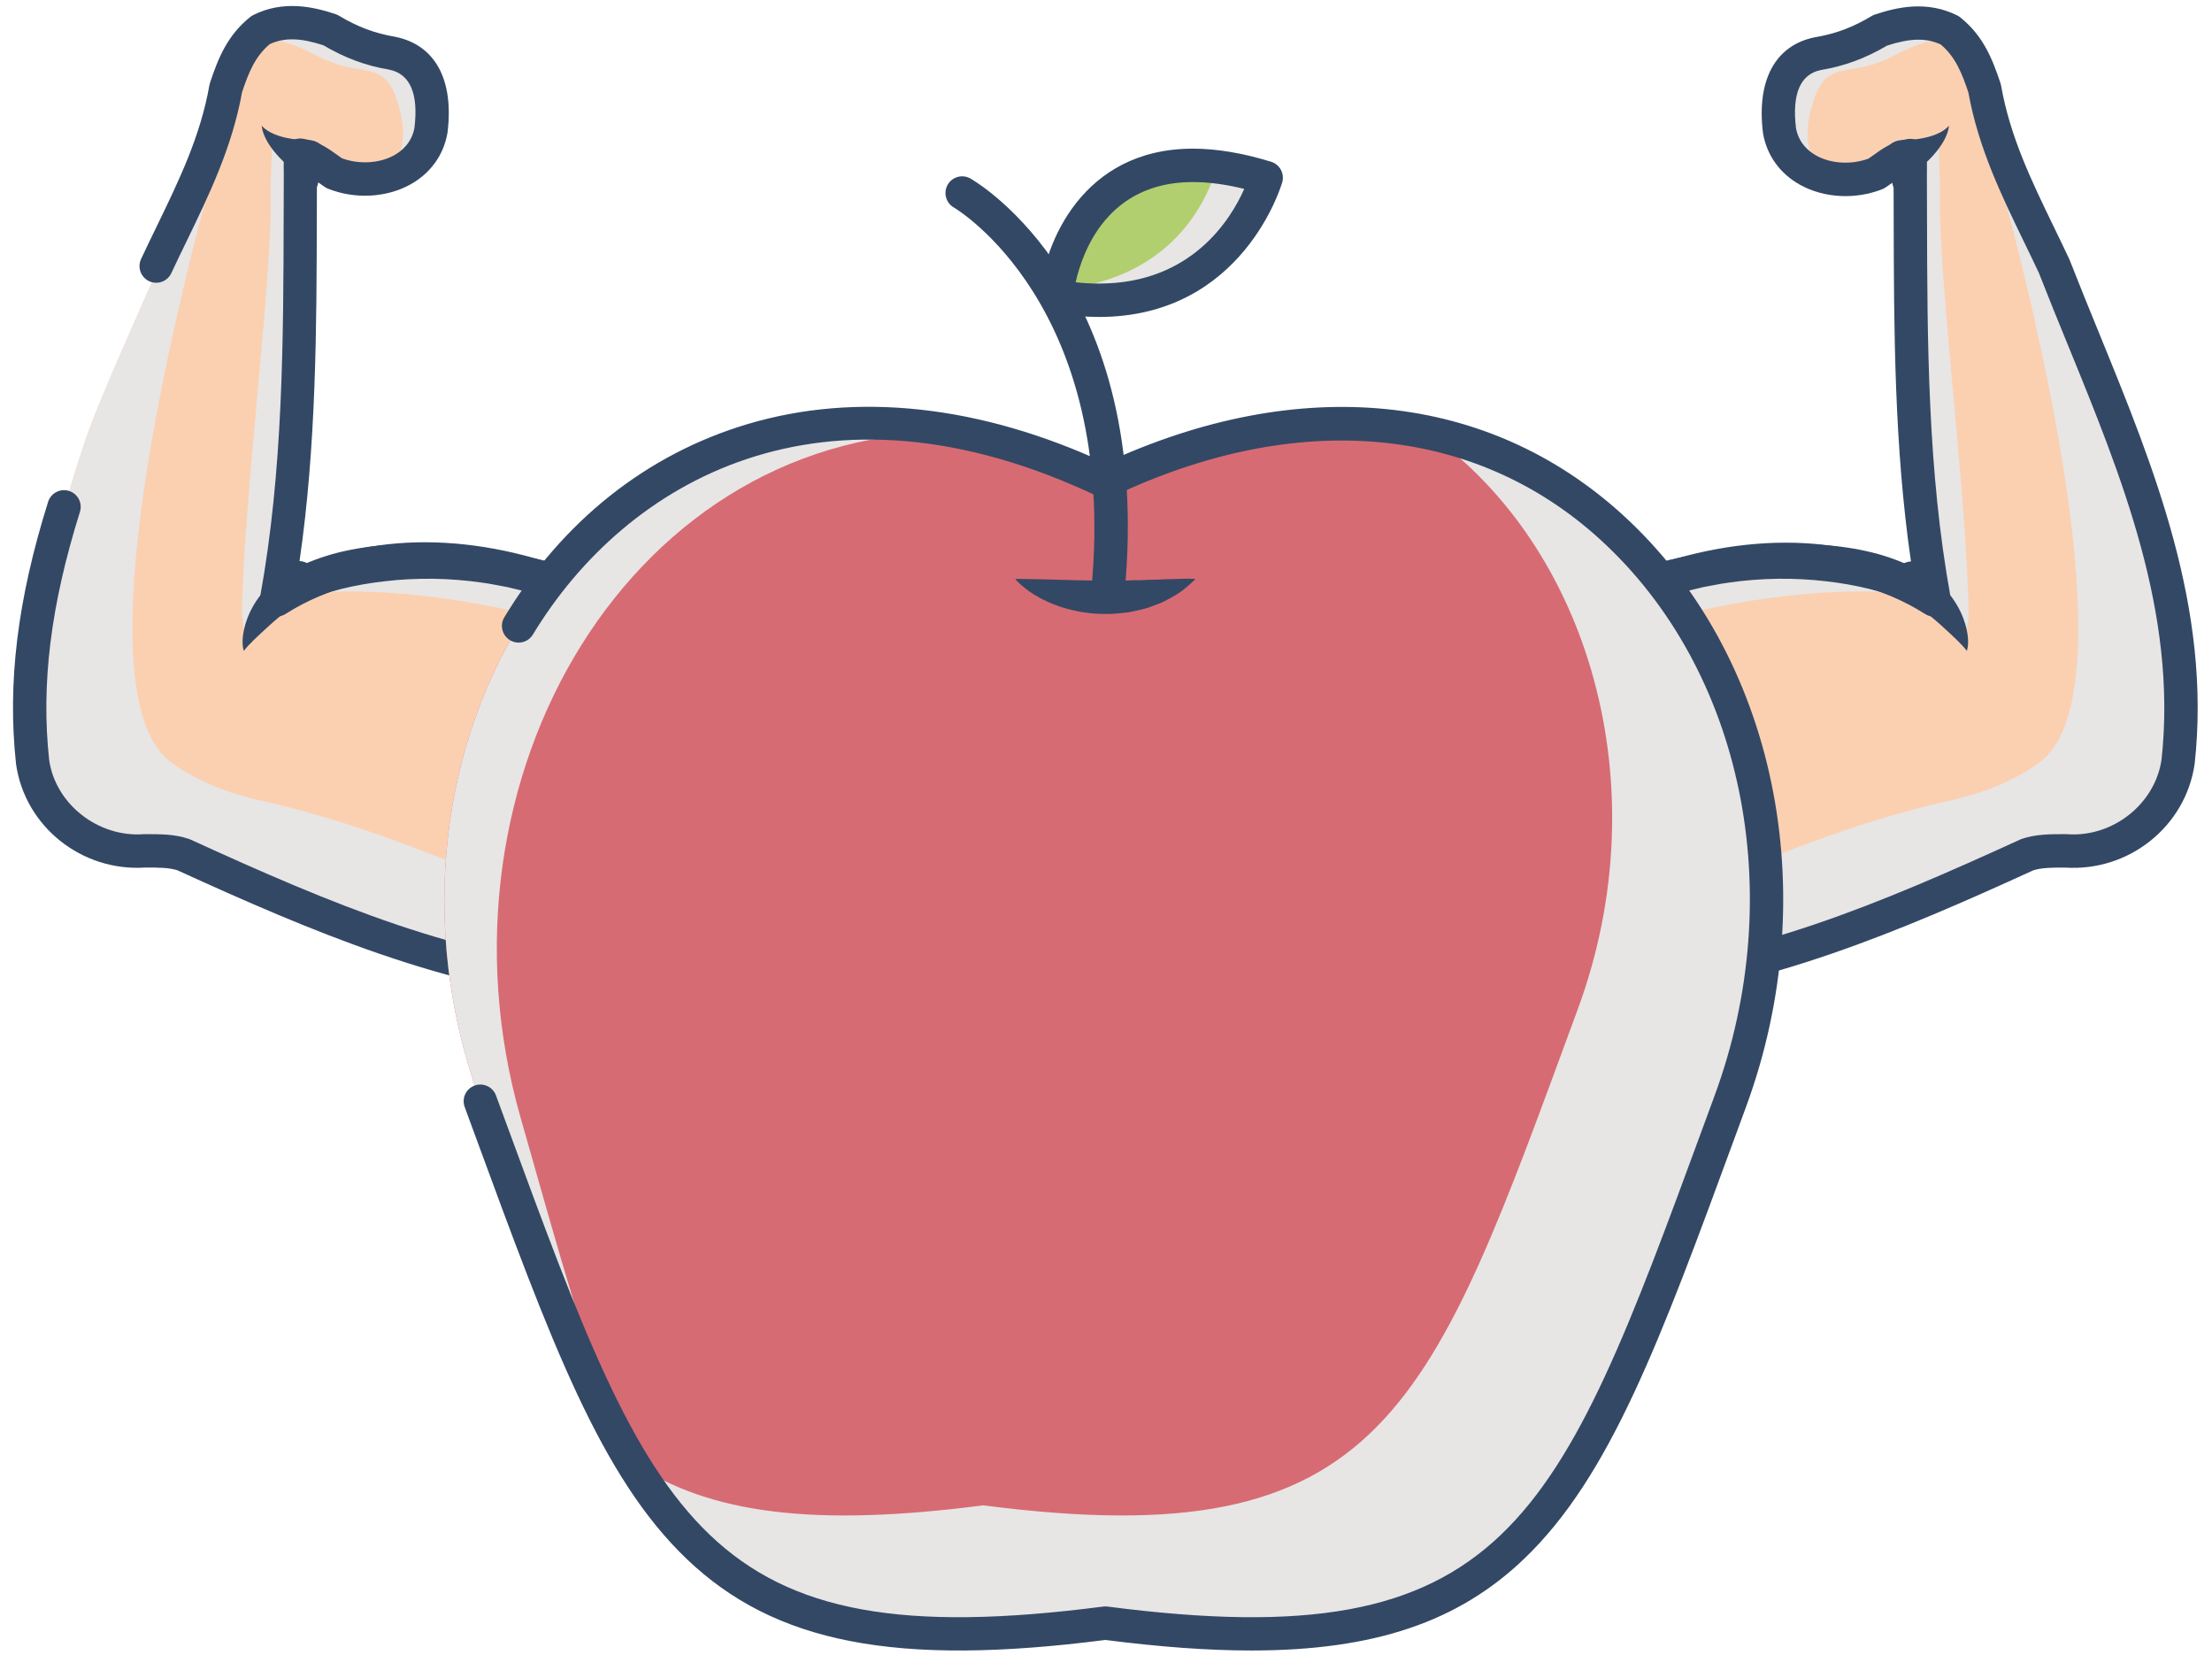 <?xml version="1.0" encoding="UTF-8" standalone="no"?><svg xmlns="http://www.w3.org/2000/svg" xmlns:xlink="http://www.w3.org/1999/xlink" fill="#000000" height="251.3" preserveAspectRatio="xMidYMid meet" version="1" viewBox="47.0 102.3 331.4 251.3" width="331.4" zoomAndPan="magnify"><g><g><g><g><g><g><g><g id="change1_3"><path d="M365.612,168.831c-3.491-10.58-16.099-35.841-21.546-52.458c-0.008-0.026-0.018-0.05-0.026-0.078 c-0.05-0.409-0.122-0.838-0.225-1.292c-1.848-8.188-7.153-12.328-17.434-6.852c-7.407,3.945-10.497-0.203-12.62,8.368 c-3.341,13.491,13.446,15.497,16.921,9.633c0.847-0.19,1.679-0.375,2.488-0.559c0.024,1.097,0.033,2.222,0,3.382 c-0.339,12.382-0.109,40.289,3.599,63.178c-5.983-4.942-18.479-7.087-32.292-4.889c-7.545,1.201-14.311,3.514-19.576,6.43 c-3.317-4.949-8.449-8.745-14.539-10.867c-1.531,4.303-2.785,8.699-3.847,13.142c-1.259,5.268-2.831,11.559-3.289,16.257 c-0.193,1.977-0.324,3.962-0.354,5.915c0.499,3.202,1.106,6.413,1.801,9.664c0.475,2.229,0.97,4.395,1.502,6.519 c0.978,1.954,2.046,3.866,3.274,5.678c0.586,0.864,1.184,1.723,1.813,2.557c-0.006-0.043,1.411,1.691,1.575,1.88 c1.549,1.758,3.156,3.468,4.855,5.081c2.692,2.555,5.307,4.768,8.019,6.843c0.869-2.325,1.615-4.7,2.233-7.077 c3.096,0.035,6.403-0.15,9.932-0.606c21.69-2.807,32.227-10.483,56.414-19.259c3.377,2.403,10.604-1.68,13.053-3.341 C378.225,218.689,373.959,194.14,365.612,168.831z" fill="#fbd0b1"/></g></g><g id="change1_7"><path d="M273.665,208.603c-0.832-5.227,3.638-10.701,11.234-14.908c5.266-2.916,12.033-5.229,19.577-6.43 c13.813-2.198,26.307-0.054,32.291,4.887c1.999,1.649,3.271,3.611,3.624,5.828" fill="#fbd0b1"/></g><g id="change1_6"><path d="M333.169,125.594c0,0,4.546-1.61,5.832-4.455" fill="#fbd0b1"/></g><g id="change1_1"><path d="M277.692,249.519c0.29,0.275,0.579,0.543,0.868,0.811c0.731-2.928,0.964-4.922,0.964-4.922 l-2.067,3.881C277.535,249.365,277.613,249.443,277.692,249.519z" fill="#fbd0b1"/></g></g><g><g id="change2_2"><path d="M341.374,198.696l0.58-4.21c-0.251-17.865-4.628-50.712-4.289-63.092 c0.032-1.16-0.23-7.144-0.254-8.239c-0.953,0.735-2.162,1.721-3.01,1.913c-1.618,0.67-0.402,4.928-1.267,5.423 c-0.277,12.974,0.068,39.43,3.59,61.377C338.484,192.639,340.119,196.269,341.374,198.696z" fill="#e8e5e5"/></g><g id="change2_1"><path d="M320.511,128.849c-2.2-2.073-3.392-5.33-2.257-9.912c2.124-8.572,5.213-4.422,12.621-8.368 c3.95-2.103,7.163-2.783,9.73-2.364c-2.891-3.101-7.489-3.641-14.225-0.053c-7.407,3.945-10.497-0.203-12.62,8.368 C311.979,123.71,315.918,127.637,320.511,128.849z" fill="#e8e5e5"/></g><g id="change2_8"><path d="M277.133,186.132c-2.069-1.346-4.345-2.455-6.772-3.302c-0.237,0.668-0.469,1.338-0.693,2.01 C272.223,185.238,274.738,185.781,277.133,186.132z" fill="#e8e5e5"/></g><g id="change2_7"><path d="M275.245,202.028c0.001,0,32.664-14.363,60.744-10.466c-2.567-1.858-6.104-3.273-10.313-4.145 c-0.021-0.007-0.042-0.011-0.064-0.017c-0.149-0.029-0.303-0.058-0.453-0.088c-4.239-0.824-9.117-1.112-14.323-0.767 c-0.05,0.002-0.102,0.007-0.151,0.009c-2.027,0.143-4.102,0.374-6.208,0.709c-6.712,1.068-12.803,3.02-17.775,5.491 C282.683,195.017,279.409,195.54,275.245,202.028z" fill="#e8e5e5"/></g></g><g><g id="change2_4"><path d="M365.612,168.831c-3.491-10.58-16.099-35.841-21.546-52.458c-0.008-0.026-0.018-0.05-0.026-0.078 c-0.05-0.409-0.122-0.838-0.225-1.292c-0.696-3.086-1.887-5.593-3.646-7.229c2.433,6.169,29.581,94.992,12.696,108.477 c-2.313,1.846-6.934,4.427-13.205,5.836c-25.105,5.641-34.572,13.957-56.262,16.764c-3.529,0.456-6.836,0.643-9.934,0.609 c-0.368,1.416-0.786,2.828-1.244,4.233c0.291,0.353,0.553,0.669,0.617,0.744c1.549,1.758,3.156,3.468,4.855,5.081 c2.692,2.555,5.307,4.768,8.019,6.843c0.869-2.325,1.615-4.7,2.233-7.077c3.096,0.035,6.403-0.15,9.932-0.606 c21.69-2.807,32.227-10.483,56.414-19.259c3.377,2.403,10.604-1.68,13.053-3.341 C378.225,218.689,373.959,194.14,365.612,168.831z" fill="#e8e5e5"/></g></g><g><g><g id="change3_1"><path d="M286.063,257.893c-0.353,0-0.71-0.075-1.051-0.233c-1.252-0.581-1.796-2.068-1.215-3.32l0.096-0.205 c0.773-1.664,1.126-2.423,1.126-4.104c0-1.307,1.006-2.393,2.308-2.492c21.905-1.686,41.193-9.825,62.342-19.493 c0.082-0.038,0.166-0.07,0.251-0.099c2.123-0.706,4.092-0.706,6.585-0.706c0.059,0,0.119,0.002,0.178,0.006 c6.844,0.514,13.208-4.531,14.159-11.193c2.381-21.918-5.967-42.346-14.041-62.101c-1.441-3.527-2.932-7.174-4.334-10.766 c-0.744-1.591-1.506-3.163-2.267-4.729c-3.346-6.896-6.806-14.026-8.298-22.304c-0.981-2.927-1.939-5.332-4.144-7.191 c-2.188-1.011-4.556-0.962-8.039,0.167c-3.234,1.906-6.39,3.069-9.905,3.655c-3.086,0.618-4.37,3.565-3.736,8.745 c0.426,2.214,1.886,3.439,3.042,4.079c2.214,1.224,5.252,1.395,7.814,0.451c0.266-0.183,0.518-0.364,0.764-0.541 c1.299-0.935,2.772-1.994,5.04-2.388c0.152-0.025,0.307-0.037,0.458-0.037h0c0.003,0,0.006,0,0.008,0s0.002,0,0.007,0 c0.002,0,0.004,0,0.007,0c0.002,0,0.003,0.001,0.007,0.001c0.002,0,0.004,0,0.007,0c0.002-0.001,0.004-0.001,0.007,0 c0.001-0.001,0.004-0.001,0.006,0c0.004-0.001,0.005,0,0.007,0c0.007,0.002,0.005,0.001,0.007,0.001 c0-0.001,0.003,0,0.007,0c0.001,0,0.004,0,0.007,0c0-0.001,0.004,0,0.007,0l0,0.001c0.002,0,0.004,0,0.006,0h0 c0.002,0,0.004,0,0.006,0l0,0c0.002,0,0.004,0,0.006,0c0,0,0,0,0,0c0.165,0.009,0.329,0.034,0.488,0.075c0,0,0,0,0,0 c0.008,0.002,0.017,0.004,0.025,0.006l0,0c0.004,0.002,0.008,0.003,0.013,0.004l0,0c0.005,0.002,0.014-0.002,0.013,0.004 c0.009,0.002,0.018,0.005,0.027,0.007c0.001,0.001,0,0,0.006,0.002c0.002,0.002,0.005,0.003,0.005,0.002 c0.003,0,0.005,0.002,0.006,0.002c0.002,0,0.004,0.001,0.006,0.002c0.002,0,0.004,0.003,0.006,0.002 c0.003,0,0.003,0.001,0.006,0.002c0.003,0,0.005,0.003,0.006,0.002c0.002,0,0.004,0.001,0.006,0.002 c0.002,0,0.006,0.003,0.006,0.002c0.002,0.001,0.007,0.004,0.006,0.002c0.002,0,0.005,0.001,0.006,0.002 c0.002,0,0.004,0.001,0.006,0.002s0.003,0.002,0.006,0.002c0.002,0.001,0.004,0.003,0.006,0.002 c0.002,0.001,0.003,0,0.006,0.002c0.002,0.001,0.005,0.001,0.006,0.002c0.002,0.001,0.008,0.002,0.006,0.003 c0.002,0,0.004,0.001,0.006,0.002l0,0c0.137,0.047,0.27,0.105,0.398,0.176c0,0,0.003,0.002,0.005,0.003 c0.003,0.004,0.004,0.003,0.006,0.004c0.002,0,0.001,0.001,0.006,0.003c0.002,0.001,0.003,0,0.005,0.003 c0.002,0.002,0.004,0.003,0.006,0.003c0.001,0.002,0.003,0.002,0.006,0.004c0.001,0,0,0.003,0.006,0.003 c0.001,0.002,0.004,0.003,0.005,0.003c0.001,0.001,0-0.003,0.006,0.004c0.002,0.001,0.004,0.003,0.005,0.003 c0.002,0.001,0.002,0.003,0.006,0.003c0.001,0.001,0.001,0.003,0.005,0.004c0.001,0.001,0.003,0.002,0.005,0.003h0 c0.002,0.001,0.003,0.002,0.005,0.003s0.003,0.003,0.005,0.004c0,0,0,0,0,0c0.103,0.063,0.202,0.132,0.296,0.21 c0.562,0.462,0.895,1.146,0.912,1.874c0.026,1.146,0.048,2.138,0.017,2.978c0.008,2.014,0.013,4.033,0.018,6.059 c0.042,18.797,0.084,38.235,3.521,57.109c0.005,0.023,0.009,0.047,0.013,0.071c0.001,0.008,0.002,0.016,0.004,0.023 c0,0.001,0,0.001,0,0.001c0,0.002,0,0.003,0.001,0.005c0,0.002,0,0.003,0,0.005c0,0.002,0,0.003,0,0.005c0,0,0,0,0,0.001 c0.066,0.454,0.005,0.906-0.163,1.313c-0.001,0-0.001,0.002-0.002,0.004c-0.001,0.004-0.001,0.004-0.002,0.005 c-0.001,0.002-0.002,0.003-0.002,0.005c-0.001,0.002-0.001,0.005-0.002,0.005c-0.001,0.004-0.002,0.004-0.002,0.006 c0,0.001-0.001,0.002-0.002,0.004c0,0-0.001,0.003-0.002,0.005c0,0.001,0,0.001,0,0.001 c-0.001,0.002-0.001,0.003-0.002,0.005c-0.001,0-0.001,0.002-0.002,0.006l0,0c-0.046,0.105-0.1,0.208-0.16,0.307 c0,0,0,0.004-0.003,0.005c0,0.001,0,0.001-0.001,0.001c-0.001,0.004-0.002,0.004-0.003,0.006s-0.002,0.003-0.003,0.005 s-0.002,0.003-0.003,0.005c0,0.001-0.001,0.002-0.001,0.002c-0.001,0.002-0.001,0.004-0.003,0.005 c0,0.001-0.001,0.002-0.002,0.004c-0.001,0-0.001,0.001-0.003,0.005c0,0,0,0,0,0c-0.195,0.307-0.457,0.572-0.776,0.772 c-0.001,0.001-0.002,0.002-0.003,0.002c0,0,0,0.001-0.001,0.001c-0.134,0.084-0.273,0.154-0.417,0.21h0 c-0.002,0.003-0.003,0.001-0.006,0.003h0c-0.314,0.122-0.644,0.186-0.973,0.168c-0.002,0-0.003,0-0.005,0 c-0.001,0-0.005,0-0.006,0c-0.214-0.007-0.427-0.041-0.634-0.104c-0.002,0-0.003-0.001-0.005-0.001 c-0.001-0.001-0.003-0.001-0.004-0.002h0c-0.221-0.066-0.435-0.165-0.633-0.294c-12.841-8.165-31.179-7.507-49.059,1.765 c-1.084,0.563-2.418,0.258-3.151-0.72c-2.52-3.359-6.727-7.764-12.462-9.67c-1.311-0.435-2.02-1.85-1.584-3.16 c0.436-1.311,1.851-2.02,3.161-1.584c6.024,2.001,10.561,6.141,13.583,9.767c16.247-7.908,32.852-9.212,46.028-3.805 c0.401-0.275,0.878-0.44,1.368-0.462c-2.514-17.309-2.553-34.812-2.59-51.799c-0.003-1.393-0.006-2.784-0.011-4.172 c-0.084-0.219-0.153-0.465-0.201-0.743c-0.319,0.229-0.65,0.465-1.003,0.7c-0.145,0.097-0.298,0.178-0.46,0.242 c-4.008,1.602-8.731,1.361-12.328-0.628c-2.987-1.652-4.959-4.36-5.553-7.624c-0.008-0.045-0.016-0.091-0.021-0.137 c-0.994-7.936,1.845-13.169,7.788-14.355c3.085-0.516,5.675-1.489,8.479-3.171c0.156-0.094,0.322-0.17,0.495-0.229 c3.372-1.124,7.822-2.124,12.344,0.136c0.158,0.079,0.307,0.174,0.444,0.284c3.454,2.764,4.822,6.239,6.027,9.855 c0.039,0.117,0.069,0.236,0.09,0.356c1.353,7.669,4.536,14.229,7.905,21.175c0.783,1.613,1.568,3.231,2.333,4.87 c0.022,0.049,0.044,0.099,0.063,0.148c1.396,3.58,2.89,7.233,4.334,10.768c8.31,20.331,16.901,41.354,14.373,64.616 c-1.343,9.412-9.863,16.188-19.382,15.563c-2.089,0-3.5,0.006-4.805,0.412c-20.105,9.188-39.98,17.589-61.794,19.688 c-0.275,1.496-0.808,2.64-1.395,3.902l-0.094,0.202C287.909,257.355,287.006,257.893,286.063,257.893z" fill="#334865"/></g><g id="change3_9"><path d="M273.665,208.603c0,0-0.028-0.078-0.081-0.23c-0.059-0.15-0.129-0.376-0.213-0.69 c-0.155-0.616-0.299-1.572-0.162-2.805c0.118-1.233,0.566-2.709,1.366-4.249c0.822-1.521,1.97-3.12,3.454-4.604 c1.459-1.514,3.242-2.911,5.216-4.224l0.372-0.246l0.422-0.25l0.738-0.433c0.498-0.29,0.978-0.586,1.562-0.876 c0.569-0.279,1.145-0.561,1.726-0.846c0.573-0.255,1.158-0.5,1.751-0.738c2.372-0.947,4.896-1.71,7.49-2.293 c2.581-0.614,5.254-1.094,7.884-1.49c2.695-0.381,5.357-0.635,8.022-0.756c2.659-0.115,5.292-0.086,7.847,0.13 c2.553,0.219,5.022,0.65,7.333,1.287c2.302,0.66,4.464,1.497,6.342,2.593c1.869,1.088,3.549,2.324,4.696,3.89 c1.064,1.459,1.661,2.847,2.02,4.057c0.349,1.209,0.448,2.222,0.402,2.917c-0.018,0.348-0.064,0.608-0.108,0.784 c-0.04,0.173-0.07,0.259-0.07,0.259s-0.229-0.302-0.645-0.765c-0.432-0.462-1.065-1.089-1.875-1.838 c-0.798-0.747-1.777-1.646-2.845-2.533c-0.977-0.795-2.274-1.64-3.858-2.348c-1.593-0.686-3.412-1.332-5.431-1.806 c-2.012-0.492-4.197-0.886-6.496-1.141c-2.296-0.276-4.707-0.393-7.164-0.372c-2.451,0.034-4.977,0.229-7.429,0.589 l-0.964,0.143l-0.907,0.167l-1.844,0.345c-1.21,0.305-2.432,0.549-3.604,0.92c-2.374,0.655-4.631,1.51-6.803,2.32 c-0.537,0.22-1.071,0.43-1.607,0.624c-0.507,0.216-1.009,0.43-1.505,0.641c-0.968,0.372-2.178,0.979-3.014,1.346 c-1.91,0.897-3.624,1.903-5.141,2.909c-1.492,1.036-2.794,2.08-3.782,3.16c-1.016,1.058-1.731,2.132-2.2,3.096 c-0.458,0.967-0.683,1.82-0.782,2.418c-0.05,0.295-0.081,0.534-0.09,0.695C273.672,208.52,273.665,208.603,273.665,208.603z" fill="#334865"/></g><g id="change3_2"><path d="M332.316,123.244c-0.005,0.001,0.042-0.005,0.078,0c0.037,0.006,0.089,0.016,0.186,0.013 c0.18,0.003,0.451-0.009,0.78-0.03c0.657-0.048,1.545-0.164,2.417-0.387c0.437-0.11,0.861-0.252,1.259-0.41 c0.392-0.163,0.745-0.35,1.046-0.533c0.279-0.196,0.531-0.374,0.674-0.524c0.157-0.148,0.247-0.233,0.247-0.233 s-0.021,0.122-0.058,0.336c-0.028,0.225-0.121,0.521-0.247,0.901c-0.143,0.362-0.339,0.786-0.594,1.221 c-0.258,0.428-0.564,0.875-0.901,1.297c-0.671,0.846-1.445,1.612-2.063,2.158c-0.311,0.271-0.577,0.493-0.779,0.646 c-0.093,0.075-0.192,0.142-0.258,0.186c-0.066,0.045-0.075,0.058-0.08,0.06c-1.033,1.135-2.79,1.217-3.924,0.184 c-1.134-1.033-1.217-2.789-0.184-3.924c0.476-0.522,1.105-0.821,1.756-0.891L332.316,123.244z" fill="#334865"/></g></g></g></g></g><g><g><g><g><g id="change1_5"><path d="M59.588,168.831c3.491-10.58,16.099-35.841,21.546-52.458c0.008-0.026,0.018-0.05,0.026-0.078 c0.05-0.409,0.122-0.838,0.225-1.292c1.848-8.188,7.153-12.328,17.434-6.852c7.407,3.945,10.497-0.203,12.62,8.368 c3.341,13.491-13.447,15.497-16.921,9.633c-0.847-0.19-1.679-0.375-2.488-0.559c-0.024,1.097-0.033,2.222-0.001,3.382 c0.339,12.382,0.11,40.289-3.598,63.178c5.983-4.942,18.479-7.087,32.292-4.889c7.545,1.201,14.311,3.514,19.576,6.43 c3.317-4.949,8.449-8.745,14.539-10.867c1.531,4.303,2.785,8.699,3.847,13.142c1.259,5.268,2.831,11.559,3.289,16.257 c0.193,1.977,0.325,3.962,0.354,5.915c-0.499,3.202-1.107,6.413-1.801,9.664c-0.475,2.229-0.97,4.395-1.502,6.519 c-0.978,1.954-2.046,3.866-3.274,5.678c-0.586,0.864-1.184,1.723-1.813,2.557c0.006-0.043-1.411,1.691-1.575,1.88 c-1.548,1.758-3.155,3.468-4.855,5.081c-2.692,2.555-5.307,4.768-8.019,6.843c-0.869-2.325-1.614-4.7-2.233-7.077 c-3.096,0.035-6.403-0.15-9.932-0.606c-21.69-2.807-32.227-10.483-56.414-19.259c-3.377,2.403-10.604-1.68-13.053-3.341 C46.976,218.689,51.241,194.14,59.588,168.831z" fill="#fbd0b1"/></g></g><g id="change1_4"><path d="M151.535,208.603c0.832-5.227-3.638-10.701-11.234-14.908c-5.266-2.916-12.033-5.229-19.577-6.43 c-13.813-2.198-26.307-0.054-32.292,4.887c-1.999,1.649-3.27,3.611-3.623,5.828" fill="#fbd0b1"/></g><g id="change1_8"><path d="M92.031,125.594c0,0-4.546-1.61-5.832-4.455" fill="#fbd0b1"/></g><g id="change1_2"><path d="M147.508,249.519c-0.29,0.275-0.579,0.543-0.868,0.811c-0.731-2.928-0.963-4.922-0.963-4.922 l2.067,3.881C147.665,249.365,147.587,249.443,147.508,249.519z" fill="#fbd0b1"/></g></g><g><g id="change2_6"><path d="M83.827,198.696l-0.58-4.21c0.251-17.865,4.628-50.712,4.29-63.092 c-0.032-1.16,0.23-7.144,0.254-8.239c0.953,0.735,2.161,1.721,3.009,1.913c1.619,0.67,0.403,4.928,1.267,5.423 c0.277,12.974-0.068,39.43-3.591,61.377C86.715,192.639,85.081,196.269,83.827,198.696z" fill="#e8e5e5"/></g><g id="change2_5"><path d="M104.689,128.849c2.2-2.073,3.393-5.33,2.257-9.912c-2.124-8.572-5.213-4.422-12.62-8.368 c-3.95-2.103-7.164-2.783-9.731-2.364c2.892-3.101,7.489-3.641,14.225-0.053c7.407,3.945,10.497-0.203,12.62,8.368 C113.221,123.71,109.282,127.637,104.689,128.849z" fill="#e8e5e5"/></g><g id="change2_13"><path d="M148.067,186.132c2.069-1.346,4.345-2.455,6.772-3.302c0.237,0.668,0.469,1.338,0.693,2.01 C152.978,185.238,150.462,185.781,148.067,186.132z" fill="#e8e5e5"/></g><g id="change2_9"><path d="M149.955,202.028c0,0-32.664-14.363-60.744-10.466c2.567-1.858,6.104-3.273,10.313-4.145 c0.021-0.007,0.042-0.011,0.064-0.017c0.149-0.029,0.303-0.058,0.453-0.088c4.238-0.824,9.116-1.112,14.323-0.767 c0.051,0.002,0.102,0.007,0.152,0.009c2.026,0.143,4.102,0.374,6.207,0.709c6.712,1.068,12.803,3.02,17.775,5.491 C142.518,195.017,145.792,195.54,149.955,202.028z" fill="#e8e5e5"/></g></g><g><g id="change2_10"><path d="M59.588,168.831c3.491-10.58,16.099-35.841,21.546-52.458c0.008-0.026,0.018-0.05,0.026-0.078 c0.05-0.409,0.122-0.838,0.225-1.292c0.696-3.086,1.887-5.593,3.646-7.229c-2.433,6.169-29.581,94.992-12.696,108.477 c2.313,1.846,6.934,4.427,13.205,5.836c25.105,5.641,34.572,13.957,56.262,16.764c3.529,0.456,6.836,0.643,9.934,0.609 c0.367,1.416,0.786,2.828,1.244,4.233c-0.292,0.353-0.553,0.669-0.618,0.744c-1.548,1.758-3.155,3.468-4.855,5.081 c-2.692,2.555-5.307,4.768-8.019,6.843c-0.869-2.325-1.614-4.7-2.233-7.077c-3.096,0.035-6.403-0.15-9.932-0.606 c-21.69-2.807-32.227-10.483-56.414-19.259c-3.377,2.403-10.604-1.68-13.053-3.341 C46.976,218.689,51.241,194.14,59.588,168.831z" fill="#e8e5e5"/></g></g><g><g><g id="change3_10"><path d="M139.998,196.297c-0.39,0-0.784-0.091-1.149-0.28c-17.879-9.272-36.218-9.928-49.059-1.765 c-0.204,0.132-0.423,0.232-0.651,0.299c-0.002,0.001-0.003,0.002-0.005,0.002c0,0,0,0,0,0 c-0.19,0.056-0.386,0.088-0.583,0.098l0,0c-0.002,0-0.003,0-0.008,0c-0.002,0.002-0.004,0.001-0.007,0.001h0 c-0.348,0.011-0.698-0.043-1.029-0.176c-0.001,0-0.002-0.001-0.004-0.001h0c-0.137-0.056-0.271-0.123-0.399-0.203 c0-0.001-0.002-0.002-0.003-0.003c-0.001,0-0.001-0.002-0.004-0.002c-0.326-0.206-0.592-0.479-0.788-0.794l0,0 c-0.001-0.002-0.002-0.003-0.003-0.005l0,0c-0.001-0.002-0.002-0.003-0.003-0.005l0,0c-0.001-0.001-0.002-0.003-0.003-0.005 l0,0c-0.001-0.002-0.002-0.005-0.003-0.005c0-0.001-0.001-0.003-0.002-0.004l0,0c-0.002-0.004-0.004-0.008-0.007-0.012 c-0.001-0.001-0.003-0.004-0.002-0.004c-0.002-0.003-0.003-0.005-0.003-0.005c-0.002-0.003-0.003-0.003-0.003-0.006 c-0.001-0.001-0.001-0.002-0.002-0.004h0c-0.001-0.002-0.001-0.003-0.002-0.005c0,0-0.001-0.003-0.003-0.005 c0,0-0.001-0.003-0.003-0.005l0-0.001c-0.001-0.001-0.002-0.003-0.002-0.005c0,0.001-0.001-0.002-0.003-0.005h0 c-0.033-0.058-0.063-0.117-0.092-0.177l0,0c-0.001-0.004-0.003-0.008-0.005-0.011l0,0c-0.005-0.011-0.01-0.021-0.015-0.032 l0,0c-0.001-0.003-0.003-0.004-0.003-0.007c0-0.001-0.001-0.002-0.001-0.004c-0.001,0-0.001-0.003-0.002-0.005 c0-0.001-0.001-0.002-0.001-0.002c-0.001-0.002-0.001-0.004-0.002-0.006c0-0.001-0.001-0.002-0.001-0.002 c-0.001-0.001-0.002-0.003-0.002-0.006c-0.001-0.002-0.002-0.003-0.002-0.005c0-0.001-0.001-0.002-0.002-0.004 c0,0-0.001-0.003-0.002-0.005l0-0.001c0-0.002-0.001-0.003-0.002-0.005l0,0c-0.169-0.401-0.233-0.847-0.174-1.295v-0.001 c0-0.002,0-0.004,0-0.006c0-0.001,0-0.002,0-0.002c0-0.002,0-0.003,0-0.005v-0.001c0.003-0.02,0.006-0.04,0.009-0.06 c0.004-0.024,0.008-0.049,0.013-0.073c3.436-18.876,3.479-38.315,3.521-57.114c0.005-2.023,0.009-4.041,0.018-6.053 c-0.032-0.839-0.009-1.83,0.017-2.977c0.002-0.078,0.007-0.156,0.017-0.233l0,0c0-0.002,0-0.004,0-0.006s0-0.003,0-0.005 s0-0.001,0-0.004c0-0.001,0-0.002,0-0.002c0-0.001,0-0.002,0-0.003c0,0,0-0.001,0-0.002c0,0,0-0.002,0-0.004 c0-0.001,0-0.002,0-0.003v-0.001c0-0.002,0-0.004,0-0.004c0-0.002,0-0.003,0-0.005c0-0.001,0-0.002,0-0.003v-0.001 c0.001-0.002,0-0.004,0-0.004c0-0.001,0-0.003,0-0.004h0c0-0.002,0-0.003,0-0.004v-0.001c0-0.002,0-0.004,0-0.004 c0-0.001,0-0.003,0-0.004l0,0c0.021-0.147,0.055-0.292,0.102-0.432v-0.001c0.007-0.021,0.014-0.041,0.021-0.062 c0-0.001,0-0.001,0-0.001c0.001-0.001,0.001-0.004,0.001-0.004c0-0.002,0.001-0.004,0.001-0.004 c0.001-0.002,0.001-0.003,0.001-0.005c0.001,0,0.001-0.002,0.001-0.004c0-0.001,0.001-0.002,0.001-0.002 c0.001-0.002,0.001-0.002,0.001-0.004c0.001-0.002,0.001-0.003,0.001-0.005c0.001,0,0.001-0.001,0.001-0.003 c0.001-0.002,0.001-0.004,0.001-0.004c0.001-0.002,0.001-0.004,0.001-0.004c0.001-0.002,0.001-0.003,0.002-0.005 c0,0,0-0.003,0.001-0.004c0,0.001,0.001-0.002,0.001-0.004l0-0.001c0-0.001,0-0.002,0.001-0.003l0-0.001 c0-0.001,0-0.002,0.001-0.003l0-0.001c0-0.001,0,0.005,0.002-0.005c0,0-0.002-0.004,0.001-0.003 c0-0.001,0-0.002,0.001-0.003c0,0,0-0.001,0-0.001c0-0.002,0.001-0.005,0.002-0.007c0-0.001,0.002-0.002,0.002-0.006 c0.001,0,0.001-0.002,0.002-0.004c0,0,0.001-0.001,0.001-0.004c0.001,0.001,0.001-0.003,0.001-0.003 c0.001-0.002,0.001-0.003,0.002-0.005c0-0.003,0-0.001,0.001-0.004c0-0.002,0.001-0.002,0.001-0.004 c0.001-0.002,0.001-0.002,0.001-0.004c0.001-0.002,0.001-0.001,0.002-0.004c0.001-0.002,0.001-0.003,0.001-0.004 c0-0.001,0.001-0.002,0.001-0.002c0-0.002,0.001-0.002,0.002-0.005c0,0,0-0.002,0.001-0.004 c0.001,0,0.001-0.003,0.002-0.004c0,0,0-0.002,0.001-0.004c0.001,0,0.001-0.002,0.002-0.004c0,0,0-0.002,0.001-0.004 c0,0,0-0.001,0-0.001c0-0.001,0.001-0.002,0.001-0.003v-0.001c0-0.001,0.002-0.005,0.002-0.004 c0.001-0.002,0.001-0.004,0.002-0.004c0.001-0.002,0.001-0.004,0.001-0.004c0-0.001,0.001-0.002,0.002-0.004l0,0 c0.006-0.015,0.013-0.028,0.02-0.043l0,0c0-0.002,0.001-0.003,0.002-0.004l0,0c0-0.003,0.002-0.005,0.002-0.004 c0-0.002,0.001-0.003,0.001-0.004l0,0c0.001-0.002,0.001-0.003,0.002-0.004l0,0c0-0.002,0.001-0.003,0.002-0.004l0,0 c0-0.002,0.001-0.003,0.002-0.004l0,0c0-0.002,0.001-0.003,0.001-0.004h0c0-0.002,0.001-0.003,0.001-0.004c0,0,0,0,0,0 c0-0.002,0.001-0.003,0.001-0.004l0,0c0.001-0.002,0.001-0.003,0.002-0.004l0,0c0.01-0.021,0.021-0.042,0.031-0.063l0,0 c0.003-0.005,0.005-0.01,0.008-0.015l0,0c0.002-0.006,0.005-0.011,0.008-0.016l0,0c0.011-0.021,0.022-0.04,0.034-0.061l0,0 c0.001-0.002,0.003-0.005,0.004-0.008c0,0,0,0,0,0c0-0.001,0.001-0.002,0.002-0.003l0,0c0-0.002,0.001-0.003,0.002-0.004h0 c0-0.002,0.001-0.003,0.002-0.004l0,0c0-0.001,0.001-0.003,0.002-0.004h0c0.001-0.002,0.001-0.005,0.002-0.004 c0.001-0.001,0.001-0.002,0.002-0.003l0-0.001c0-0.001,0.001-0.002,0.002-0.003l0,0c0.001-0.003,0.003-0.005,0.002-0.004 c0-0.001,0.001-0.003,0.002-0.004l0,0c0.001-0.001,0.001-0.002,0.002-0.004l0,0c0.008-0.014,0.017-0.026,0.025-0.04l0,0 c0.001-0.001,0.001-0.003,0.002-0.004c0,0,0-0.002,0.002-0.004l0,0c0.001-0.002,0.002-0.004,0.002-0.004 c0-0.001,0.001-0.002,0.002-0.003l0-0.001c0-0.001,0.001-0.002,0.002-0.003c0,0,0.001-0.001,0.002-0.003 c0-0.001,0-0.001,0-0.001c0-0.001,0.001-0.006,0.002-0.004c0.001-0.001,0.001-0.002,0.002-0.003c0,0,0-0.001,0.002-0.003 c0-0.001,0-0.001,0-0.001c0-0.001,0.001-0.002,0.002-0.003c0.001,0.001,0.001-0.002,0.002-0.004 c0.001,0,0.001-0.002,0.002-0.004c0,0,0,0,0,0c0.002-0.002,0.002-0.004,0.002-0.004c0.001-0.001,0.001-0.002,0.002-0.003 c0,0,0.001-0.002,0.002-0.004h0c0-0.001,0.001-0.002,0.002-0.003l0-0.001c0-0.002-0.001,0,0.002-0.004 c0.001-0.002,0.001-0.003,0.002-0.003c0-0.001,0-0.005,0.002-0.004c0-0.001,0.001-0.002,0.002-0.003c0,0,0,0,0-0.001 c0.002-0.003,0.005-0.007,0.007-0.011c0,0,0.001-0.001,0.002-0.003c0-0.002,0,0.001,0.002-0.004 c0.002,0.001,0.003-0.003,0.002-0.003c0.001-0.002,0.002-0.002,0.002-0.004c0.001,0.001,0.002-0.002,0.002-0.003 c0.001-0.002,0.001-0.002,0.002-0.004c0-0.001,0.002,0,0.002-0.004c0.002,0,0.002-0.002,0.002-0.003 c0.001-0.002,0.002-0.002,0.002-0.004c0,0,0.002-0.004,0.002-0.003c0.002-0.002,0.003-0.002,0.002-0.004 c0,0,0-0.004,0.003-0.003c0-0.001,0.001-0.002,0.001-0.002c0-0.001,0.002,0.001,0.002-0.004 c0.002,0.001,0.002-0.002,0.003-0.003c0-0.002,0,0.001,0.002-0.004c0.002,0.001,0.002-0.003,0.002-0.003 c0-0.002-0.001,0.001,0.002-0.004c0.002,0,0.002-0.002,0.003-0.004l0,0c0.001-0.001,0.001-0.002,0.002-0.003 c0,0,0-0.002,0.002-0.004l0,0c0.001-0.001,0.001-0.002,0.002-0.003c0,0,0,0,0,0c0.006-0.009,0.013-0.018,0.02-0.026l0,0 c0.002-0.003,0.003-0.005,0.005-0.007c0,0,0,0,0,0c0-0.002,0.003-0.004,0.002-0.004c0.001-0.001,0.001-0.002,0.002-0.003 c0,0,0.002-0.001,0.002-0.003h0c0.001-0.002,0.002-0.004,0.002-0.004c0.001-0.001,0.001-0.002,0.002-0.003l0,0 c0.001-0.001,0.001-0.002,0.002-0.003l0-0.001c0-0.001,0.001-0.003,0.002-0.003c0.001-0.001,0.001-0.002,0.002-0.003l0,0 c0.001-0.001,0.002-0.003,0.002-0.004l0,0c0.001-0.001,0.002-0.002,0.003-0.003l0,0c0.021-0.026,0.042-0.052,0.064-0.077 l0,0c0.004-0.005,0.007-0.009,0.011-0.013l0,0c0.019-0.021,0.037-0.042,0.057-0.063l0,0 c0.001-0.001,0.002-0.002,0.003-0.003l0,0c0.001-0.001,0.002-0.002,0.003-0.003l0,0c0.002-0.002,0.004-0.004,0.005-0.006 c0-0.001,0-0.001,0-0.001c0-0.002,0.001-0.004,0.003-0.003c0.001-0.001,0.003-0.004,0.003-0.003 c0.001-0.001,0.002-0.002,0.002-0.003h0c0.001-0.001,0.003-0.002,0.003-0.003c0.001-0.002,0.001-0.004,0.003-0.003 c0.001-0.001,0.004,0.002,0.003-0.004c0.001,0,0.002-0.002,0.003-0.002c0.007-0.008,0.014-0.015,0.021-0.021l0,0 c0.001-0.001,0.003-0.002,0.003-0.003c0.001-0.001,0.001-0.003,0.003-0.003c0.001-0.001,0.001-0.003,0.003-0.003 c0.002-0.002,0.002-0.002,0.003-0.003c0.001-0.002,0.002-0.002,0.003-0.004c0.002,0.001,0.002-0.002,0.003-0.003 c0.001,0.001,0.002-0.001,0.003-0.003c0.001,0.001,0.003-0.001,0.003-0.003c0.003,0,0.002-0.002,0.003-0.003 s0.001-0.001,0.001-0.001c0.001-0.002,0.002-0.002,0.003-0.003c0.002-0.002,0.003-0.003,0.003-0.003 c0.001-0.001,0.001-0.002,0.002-0.003c0,0,0.002-0.001,0.003-0.003c0.003,0.002,0.002-0.002,0.003-0.003h0 c0.044-0.043,0.09-0.083,0.138-0.122c0.064-0.053,0.131-0.103,0.2-0.148c0.001-0.001,0.001,0.003,0.004-0.003 c0.002-0.001,0.005-0.002,0.004-0.003c0.002-0.001,0.003-0.002,0.005-0.003l0-0.001c0.002-0.001,0.006-0.002,0.005-0.003 c0.286-0.188,0.604-0.312,0.935-0.37c0,0,0,0,0,0c0.002-0.001,0.007,0.002,0.007-0.002c0.002,0,0.005-0.001,0.007-0.001 c0.002-0.001,0.004-0.002,0.007-0.001c0.002,0,0.003-0.001,0.007-0.001c0.001,0,0.005-0.002,0.007-0.001 c0.001,0,0.004-0.001,0.006-0.001c0.002-0.002,0.005-0.001,0.007-0.001c0.002-0.003,0.004-0.002,0.007-0.001 c0.001-0.004,0.004-0.001,0.006-0.002c0.003,0,0.005,0,0.007-0.001c0-0.001,0.004,0,0.006-0.001 c0.001-0.001,0.004-0.001,0.007,0c0.003-0.004,0.004-0.001,0.007-0.001c0.002-0.005,0.004-0.001,0.006-0.001 c0.002,0,0.004-0.001,0.006-0.001c0.002,0.002,0.004-0.001,0.007-0.001c0,0,0.001,0,0.001,0 c0.002-0.001,0.005-0.002,0.007-0.001c0.001,0,0.003-0.001,0.005-0.001c0-0.001,0.004-0.001,0.006-0.001 c0.001,0,0.004,0,0.006-0.001c0.002-0.002,0.004,0,0.007,0c0.002,0.001,0.004-0.001,0.006-0.001c0,0,0,0,0,0 c0.041-0.005,0.082-0.009,0.123-0.012l0,0c0.002,0,0.005-0.001,0.007,0c0.002,0,0.004,0,0.006,0h0 c0.002-0.001,0.004-0.001,0.006-0.001c0,0,0.004,0,0.006,0c0.001,0,0.004,0,0.006,0c0.001-0.004,0.004-0.001,0.006-0.001 c0.001-0.002,0.004,0,0.007,0c0.001,0.001,0.004,0,0.006,0c0.001,0,0.003-0.001,0.006-0.001c0.002,0,0.004,0,0.006,0 c0.002-0.001,0.004,0,0.007,0c0.001-0.001,0.003,0,0.006-0.001c0.004-0.001,0.005,0,0.007,0c0-0.001,0.003-0.001,0.006,0 c0.002,0,0.004,0,0.006,0s0.004,0,0.007,0c0.001-0.001,0.004-0.001,0.006,0c0.002,0,0.003-0.002,0.007-0.001 c0.001,0,0.004,0,0.006,0s0.003,0,0.007,0c0.001,0,0.003,0,0.005,0c0-0.012,0.019-0.001,0.028,0 c0.144,0,0.287,0.013,0.431,0.037c2.267,0.394,3.74,1.453,5.04,2.388c0.246,0.177,0.498,0.358,0.764,0.541 c2.561,0.943,5.601,0.772,7.814-0.451c1.156-0.64,2.616-1.865,3.042-4.079c0.633-5.181-0.65-8.127-3.814-8.76 c-3.438-0.571-6.591-1.734-9.827-3.641c-3.482-1.129-5.85-1.178-8.039-0.167c-2.205,1.86-3.163,4.265-4.143,7.191 c-1.494,8.279-4.954,15.411-8.302,22.311c-0.771,1.588-1.544,3.182-2.297,4.796c-0.585,1.252-2.071,1.791-3.323,1.208 c-1.251-0.584-1.792-2.072-1.208-3.323c0.764-1.637,1.548-3.253,2.33-4.863c3.371-6.948,6.556-13.51,7.909-21.182 c0.021-0.12,0.051-0.239,0.09-0.355c1.205-3.617,2.573-7.092,6.027-9.856c0.138-0.11,0.287-0.205,0.444-0.284 c4.523-2.26,8.972-1.259,12.344-0.136c0.173,0.058,0.338,0.135,0.495,0.229c2.805,1.682,5.396,2.655,8.401,3.156 c6.021,1.202,8.859,6.435,7.866,14.37c-0.005,0.046-0.013,0.091-0.021,0.137c-0.593,3.264-2.565,5.972-5.552,7.624 c-3.597,1.99-8.321,2.232-12.328,0.628c-0.162-0.064-0.315-0.146-0.46-0.242c-0.353-0.235-0.684-0.471-1.003-0.7 c-0.048,0.278-0.117,0.524-0.201,0.743c-0.004,1.386-0.007,2.774-0.011,4.165c-0.038,16.989-0.077,34.495-2.59,51.806 c0.49,0.021,0.967,0.187,1.368,0.462c13.177-5.408,29.779-4.104,46.028,3.805c3.022-3.626,7.559-7.766,13.583-9.767 c1.309-0.436,2.725,0.273,3.161,1.584c0.435,1.311-0.274,2.726-1.584,3.16c-5.736,1.906-9.943,6.311-12.462,9.67 C141.514,195.945,140.764,196.297,139.998,196.297z" fill="#334865"/></g><g id="change3_3"><path d="M139.136,257.893c-0.943,0-1.846-0.537-2.269-1.449l-0.095-0.203 c-0.586-1.262-1.118-2.405-1.394-3.9c-21.814-2.099-41.689-10.499-61.794-19.688c-1.305-0.406-2.716-0.412-4.805-0.412 c-9.553,0.635-18.039-6.15-19.373-15.48c-1.325-12.176,0.204-24.635,4.8-39.291c0.413-1.317,1.815-2.051,3.133-1.638 c1.317,0.413,2.051,1.816,1.637,3.134c-4.382,13.976-5.847,25.787-4.61,37.171c0.941,6.578,7.302,11.605,14.149,11.11 c0.059-0.004,0.119-0.006,0.178-0.006c2.493,0,4.462,0,6.586,0.706c0.085,0.028,0.169,0.061,0.251,0.099 c21.148,9.668,40.437,17.808,62.341,19.493c1.302,0.1,2.308,1.186,2.308,2.492c0,1.681,0.353,2.439,1.125,4.103l0.096,0.207 c0.582,1.252,0.037,2.738-1.215,3.319C139.847,257.817,139.489,257.893,139.136,257.893z" fill="#334865"/></g><g id="change3_6"><path d="M151.535,208.603c0,0-0.007-0.083-0.021-0.243c-0.009-0.161-0.04-0.401-0.09-0.695 c-0.1-0.598-0.324-1.45-0.782-2.418c-0.469-0.964-1.185-2.038-2.2-3.097c-0.988-1.079-2.29-2.123-3.782-3.159 c-1.518-1.007-3.231-2.012-5.141-2.909c-0.837-0.366-2.047-0.975-3.014-1.346c-0.497-0.211-0.999-0.425-1.505-0.641 c-0.536-0.194-1.071-0.404-1.607-0.623c-2.171-0.812-4.429-1.666-6.803-2.321c-1.173-0.371-2.395-0.615-3.604-0.92 l-1.844-0.345l-0.906-0.166l-0.964-0.144c-2.452-0.358-4.978-0.555-7.429-0.589c-2.457-0.021-4.868,0.096-7.164,0.372 c-2.299,0.255-4.483,0.648-6.496,1.141c-2.02,0.474-3.838,1.12-5.431,1.806c-1.584,0.708-2.881,1.554-3.858,2.348 c-1.067,0.887-2.047,1.787-2.845,2.533c-0.81,0.749-1.444,1.376-1.875,1.838c-0.416,0.463-0.645,0.765-0.645,0.765 s-0.03-0.085-0.07-0.259c-0.044-0.176-0.091-0.437-0.109-0.785c-0.045-0.694,0.053-1.707,0.402-2.916 c0.359-1.21,0.955-2.598,2.02-4.057c1.147-1.566,2.827-2.802,4.697-3.89c1.878-1.095,4.04-1.933,6.342-2.593 c2.311-0.637,4.78-1.068,7.333-1.287c2.555-0.215,5.188-0.246,7.847-0.13c2.665,0.121,5.328,0.375,8.022,0.756 c2.63,0.396,5.303,0.876,7.884,1.489c2.594,0.584,5.118,1.347,7.49,2.293c0.593,0.239,1.178,0.484,1.751,0.739 c0.581,0.284,1.156,0.566,1.726,0.845c0.584,0.291,1.064,0.587,1.562,0.877l0.738,0.432l0.423,0.251l0.372,0.246 c1.973,1.313,3.756,2.71,5.215,4.224c1.484,1.482,2.632,3.082,3.454,4.604c0.8,1.541,1.248,3.016,1.367,4.249 c0.136,1.232-0.007,2.188-0.163,2.806c-0.084,0.313-0.154,0.539-0.212,0.689 C151.563,208.524,151.535,208.603,151.535,208.603z" fill="#334865"/></g><g id="change3_5"><path d="M91.178,127.944c-0.005-0.002-0.014-0.016-0.08-0.061c-0.065-0.044-0.165-0.11-0.258-0.186 c-0.202-0.153-0.469-0.375-0.779-0.646c-0.617-0.546-1.391-1.313-2.063-2.158c-0.337-0.422-0.644-0.869-0.901-1.297 c-0.255-0.436-0.451-0.858-0.594-1.221c-0.125-0.379-0.219-0.677-0.247-0.902c-0.037-0.213-0.058-0.335-0.058-0.335 s0.089,0.085,0.247,0.233c0.143,0.15,0.394,0.328,0.674,0.523c0.301,0.185,0.654,0.371,1.045,0.534 c0.398,0.158,0.823,0.3,1.259,0.41c0.872,0.223,1.76,0.339,2.417,0.388c0.329,0.021,0.6,0.032,0.78,0.029 c0.097,0.003,0.148-0.007,0.186-0.012c0.036-0.006,0.083,0,0.078-0.002l0.64,0.068c1.526,0.161,2.632,1.529,2.47,3.055 c-0.161,1.525-1.528,2.631-3.054,2.47C92.236,128.762,91.619,128.428,91.178,127.944z" fill="#334865"/></g></g></g></g></g></g></g><g><g><g><g id="change4_1"><path d="M205.266,146.703c0,0,2.308-26.794,31.435-17.784C236.7,128.919,230.613,151.077,205.266,146.703z" fill="#b1cf6e"/></g></g><g id="change2_3"><path d="M229.35,127.3c-2.083,6.751-7.89,16.883-23.955,18.432c-0.096,0.607-0.129,0.972-0.129,0.972 c25.347,4.374,31.435-17.784,31.435-17.784C234.03,128.093,231.589,127.572,229.35,127.3z" fill="#e8e5e5"/></g><g id="change5_1"><path d="M212.6,174.421c-69.131-32.922-115.304,33.949-93.636,92.823c23.26,63.205,30.188,86.399,93.636,78.168 c63.447,8.231,70.375-14.963,93.637-78.168C327.902,208.37,281.73,141.499,212.6,174.421z" fill="#d76b73"/></g><g><g id="change2_11"><path d="M124.979,269.655c-14.476-50.859,16.908-103.645,65.832-102.592 c-56.625-11.04-91.146,47.742-71.847,100.181c8.139,22.118,14.281,39.331,21.544,52.019 C135.251,306.249,130.724,289.843,124.979,269.655z" fill="#e8e5e5"/></g></g><g id="change2_12"><path d="M260.82,167.046c24.317,17.164,34.822,53.096,22.586,86.347c-22.134,60.141-28.725,82.21-89.097,74.377 c-25.254,3.277-41.095,1.317-52.601-6.471c13.329,21.984,30.86,29.308,70.892,24.113c63.447,8.231,70.375-14.963,93.637-78.168 C322.303,223.587,301.06,175.546,260.82,167.046z" fill="#e8e5e5"/></g></g><g><g id="change3_4"><path d="M234.485,349.514c-6.505,0-13.75-0.536-21.885-1.581c-31.326,4.026-49.513,0.503-62.725-12.134 c-12.93-12.366-20.377-32.636-31.649-63.317l-1.608-4.374c-0.477-1.296,0.187-2.732,1.483-3.209 c1.296-0.48,2.732,0.187,3.209,1.482l1.609,4.376c21.974,59.809,29.376,79.962,89.359,72.176c0.214-0.027,0.43-0.027,0.644,0 c59.982,7.787,67.384-12.366,89.359-72.175l1.609-4.377c11.145-30.285,4.261-63.743-17.13-83.255 c-18.883-17.224-45.521-19.573-73.085-6.448c-0.68,0.323-1.47,0.324-2.149,0c-41.313-19.672-70.833-2.224-84.688,20.665 c-0.714,1.182-2.251,1.56-3.433,0.844c-1.181-0.715-1.559-2.252-0.844-3.434c8.743-14.444,21.366-24.456,36.504-28.951 c16.308-4.844,34.797-2.817,53.536,5.857c29.113-13.475,57.317-10.664,77.53,7.772c22.877,20.867,30.293,56.504,18.453,88.676 l-1.608,4.375c-11.273,30.682-18.721,50.951-31.65,63.317C265.543,345.153,253.032,349.513,234.485,349.514z" fill="#334865"/></g><g id="change3_7"><path d="M212.996,193.38c-0.08,0-0.159-0.004-0.24-0.012c-1.375-0.131-2.383-1.351-2.252-2.726 c4.062-42.65-20.347-57.119-20.594-57.26c-1.199-0.686-1.615-2.213-0.93-3.411c0.684-1.199,2.211-1.617,3.411-0.931 c1.123,0.642,27.457,16.245,23.091,62.076C215.358,192.411,214.27,193.38,212.996,193.38z" fill="#334865"/></g><g id="change3_11"><path d="M211.64,149.774c-2.173,0-4.461-0.204-6.8-0.607c-1.28-0.221-2.177-1.385-2.065-2.679 c0.654-7.582,6.292-21.921,22.942-21.921c3.566,0,7.51,0.66,11.722,1.963c1.29,0.399,2.029,1.75,1.672,3.051 C239.055,129.783,233.312,149.774,211.64,149.774z M208.152,144.584c1.195,0.127,2.361,0.19,3.488,0.19 c13.857,0,19.751-9.604,21.772-14.179c-2.762-0.684-5.341-1.028-7.695-1.028C213.005,129.567,209.222,139.831,208.152,144.584z" fill="#334865"/></g><g><g id="change3_8"><path d="M199.104,189.015c0,0,0.119,0,0.343-0.001c0.215,0.012,0.543-0.012,0.935,0.008 c0.77,0.014,1.87,0.033,3.189,0.057c1.252,0.035,2.713,0.077,4.279,0.122c0.763,0.015,1.551,0.029,2.352,0.044 c0.797,0.021,1.602,0.037,2.406,0.018c0.807,0.047,1.606-0.027,2.402-0.008c0.797,0.021,1.573-0.062,2.342-0.049 c0.771,0.021,1.502-0.076,2.222-0.073c0.723,0.01,1.398-0.048,2.037-0.075c0.638-0.031,1.25-0.002,1.781-0.039 c0.53-0.035,1.013-0.033,1.412-0.039c0.8-0.008,1.294,0.036,1.294,0.036s-0.315,0.354-0.932,0.89 c-0.31,0.265-0.688,0.597-1.144,0.939c-0.452,0.354-1.007,0.646-1.611,0.999c-0.608,0.339-1.279,0.7-2.027,0.966 c-0.747,0.264-1.533,0.612-2.384,0.783c-0.422,0.109-0.856,0.195-1.296,0.288l-0.664,0.139l-0.679,0.073 c-0.909,0.102-1.838,0.189-2.768,0.168l-1.391-0.037c-0.461-0.025-0.918-0.102-1.371-0.149 c-0.908-0.087-1.786-0.299-2.628-0.499c-0.841-0.213-1.637-0.488-2.377-0.77c-0.736-0.307-1.422-0.605-2.031-0.949 c-1.227-0.65-2.161-1.369-2.776-1.913C199.398,189.401,199.104,189.015,199.104,189.015z" fill="#334865"/></g></g></g></g></g></svg>